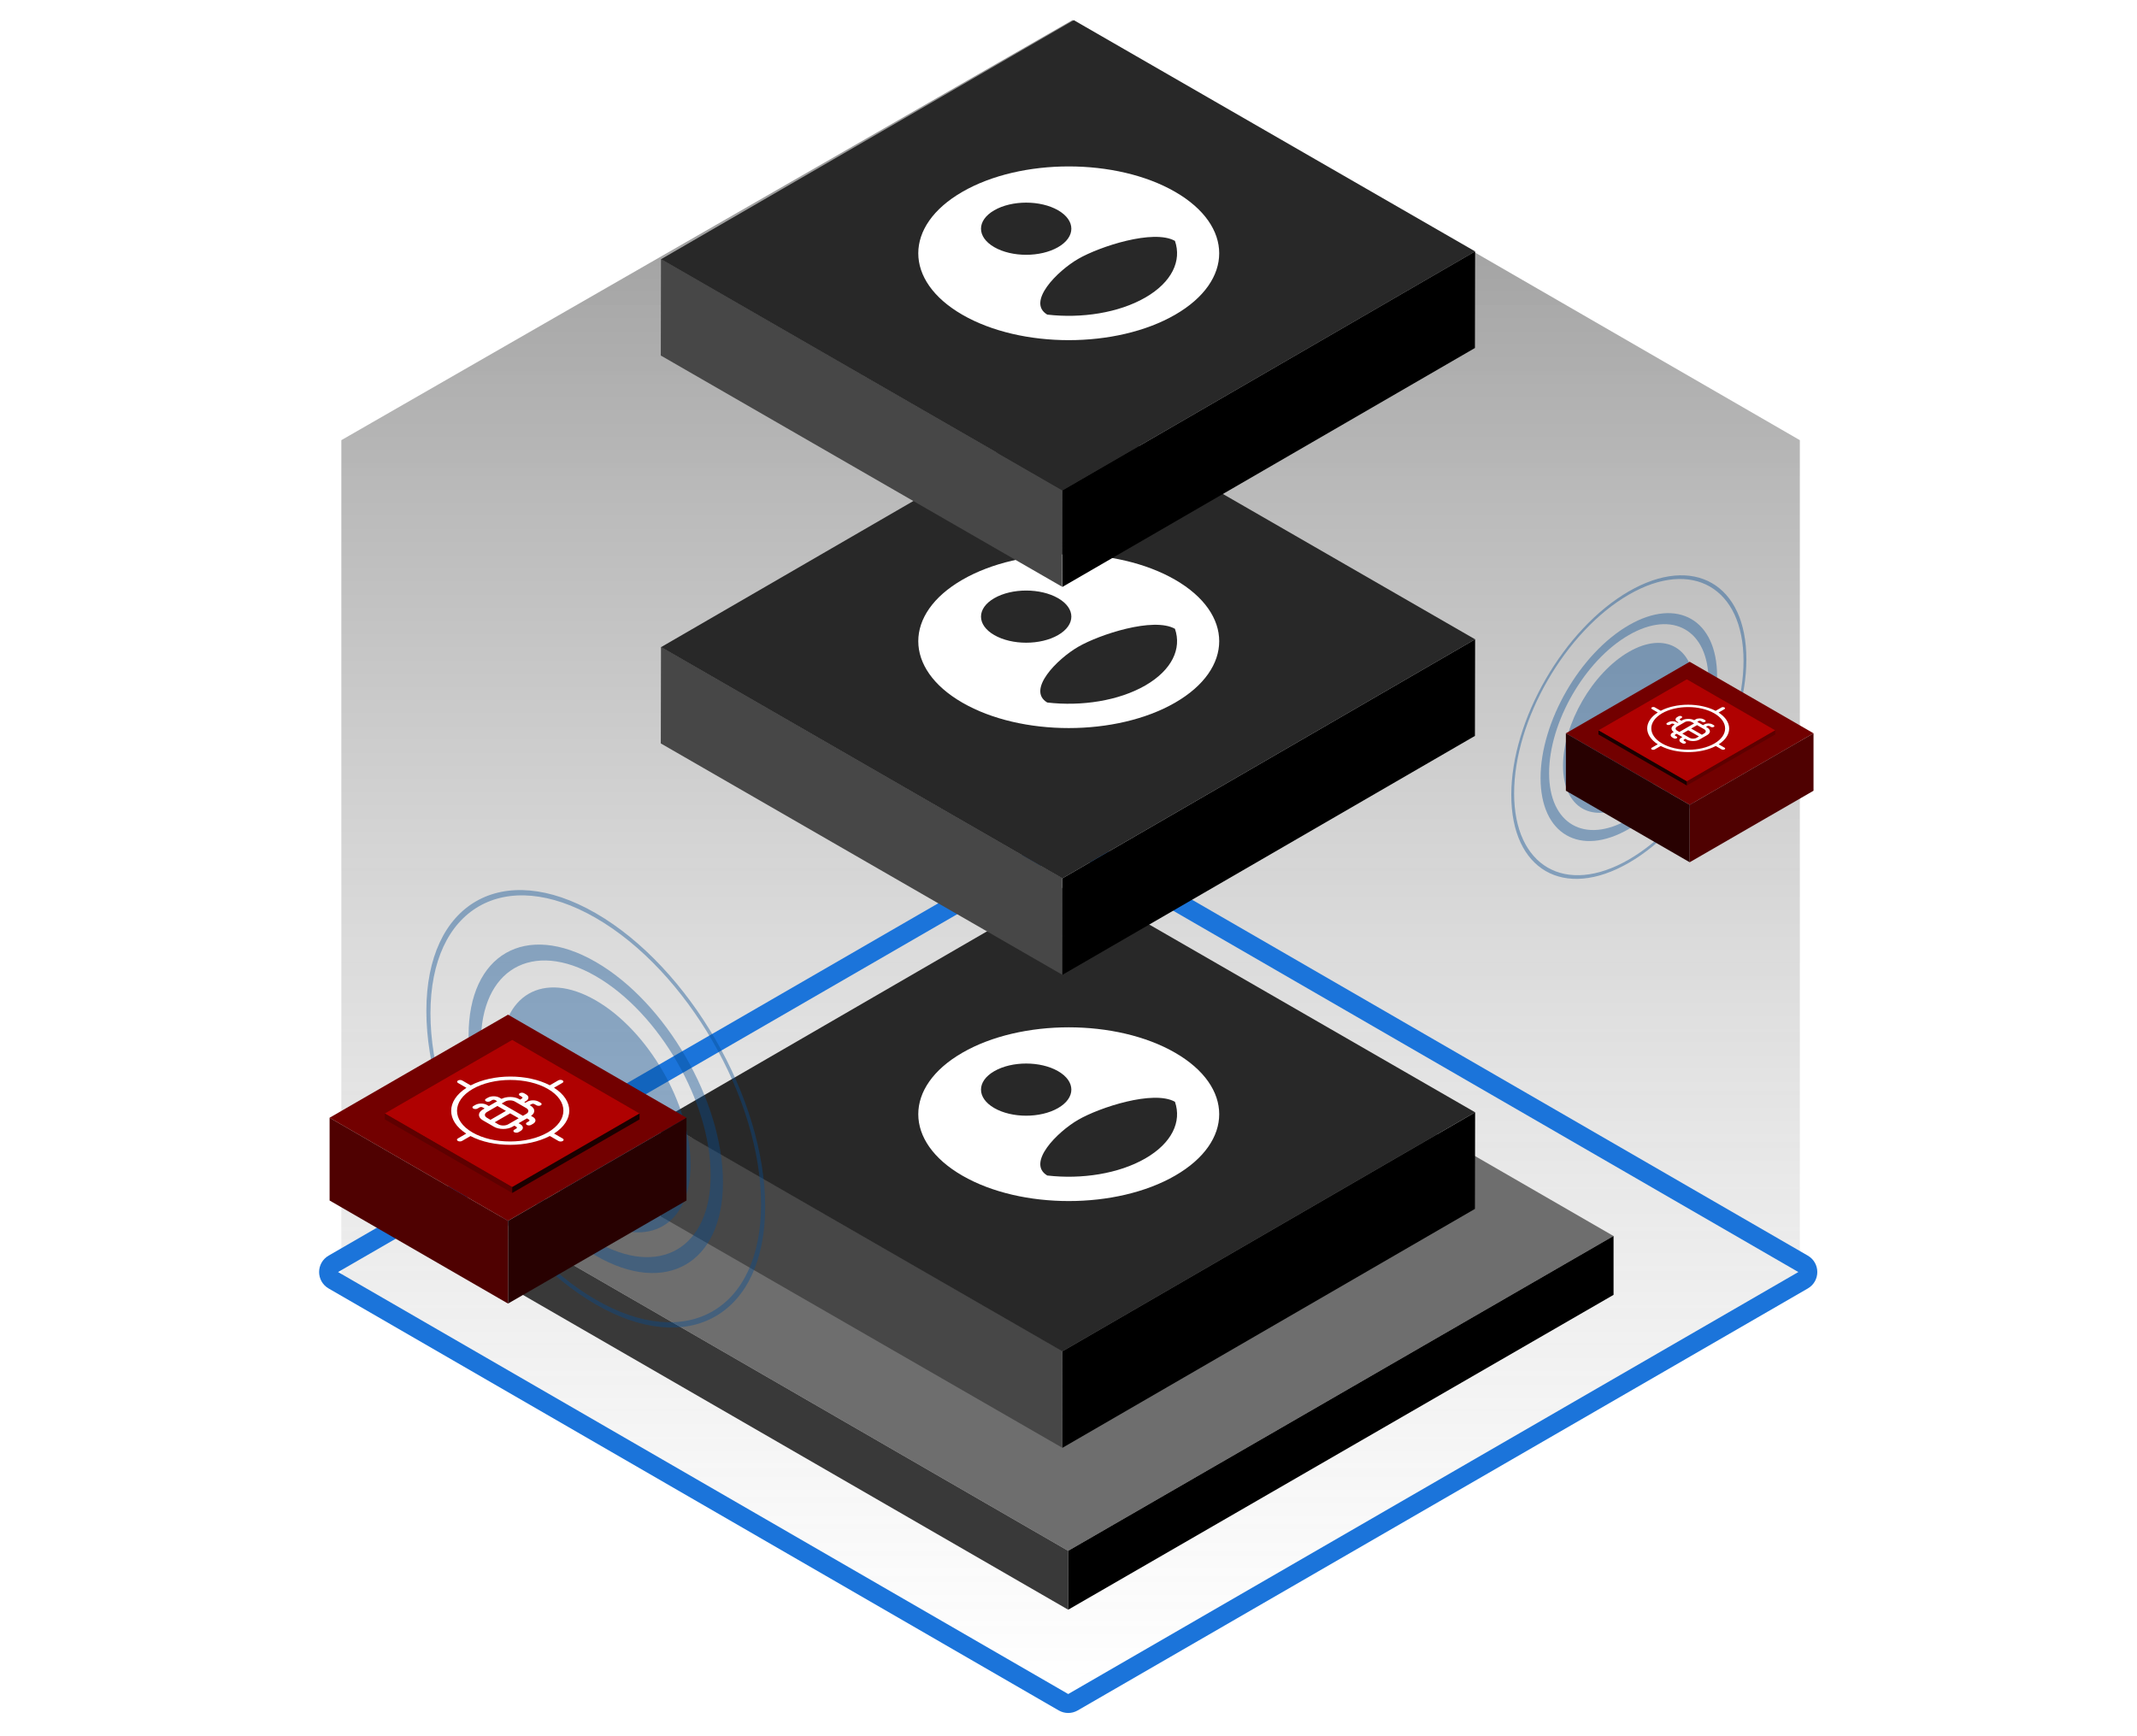 <svg fill="none" height="433" viewBox="0 0 533 433" width="533" xmlns="http://www.w3.org/2000/svg" xmlns:xlink="http://www.w3.org/1999/xlink"><filter id="a" color-interpolation-filters="sRGB" filterUnits="userSpaceOnUse" height="175.674" width="231.519" x="150.632" y="199.647"><feFlood flood-opacity="0" result="BackgroundImageFix"/><feColorMatrix in="SourceAlpha" result="hardAlpha" type="matrix" values="0 0 0 0 0 0 0 0 0 0 0 0 0 0 0 0 0 0 127 0"/><feOffset dy="20.087"/><feGaussianBlur stdDeviation="7.09"/><feComposite in2="hardAlpha" operator="out"/><feColorMatrix type="matrix" values="0 0 0 0 0 0 0 0 0 0 0 0 0 0 0 0 0 0 0.45 0"/><feBlend in2="BackgroundImageFix" mode="normal" result="effect1_dropShadow_1_2034"/><feBlend in="SourceGraphic" in2="effect1_dropShadow_1_2034" mode="normal" result="shape"/></filter><linearGradient id="b" gradientUnits="userSpaceOnUse" x1="267.022" x2="267.022" y1="7.128" y2="425.771"><stop offset="0" stop-color="#1d1d1d"/><stop offset="1" stop-color="#979797" stop-opacity="0"/></linearGradient><clipPath id="c"><path d="m0 0h73.551v73.551h-73.551z" transform="matrix(.866 -.5 .866 .5 202.864 257.825)"/></clipPath><clipPath id="d"><path d="m0 0h73.551v73.551h-73.551z" transform="matrix(.866 -.5 .866 .5 202.864 159.934)"/></clipPath><clipPath id="e"><path d="m0 0h73.551v73.551h-73.551z" transform="matrix(.866 -.5 .866 .5 202.864 63.177)"/></clipPath><path d="m267.5 5 181.406 104.788v211.322l-181.884 104.661-181.885-104.661v-211.322z" fill="url(#b)" fill-opacity=".5"/><path d="m402.431 308.295-136.011 78.526-136.012-78.526 136.012-78.527z" fill="#6e6e6e"/><path d="m449.719 315.239c1.574.91 1.574 3.183 0 4.092l-182.109 105.256c-.732.423-1.633.423-2.365 0l-182.109-105.256c-1.574-.91-1.574-3.182 0-4.092l182.109-105.255c.732-.423 1.633-.423 2.365 0z" stroke="#1b74da" stroke-width="4.726"/><path d="m266.434 386.822-136.012-78.527v14.692l136.012 78.526z" fill="#393939"/><path d="m266.434 386.81 136.011-78.527v14.691l-136.011 78.527z" fill="#000"/><g filter="url(#a)"><path d="m0 0h118.967v24.1h-118.967z" fill="#000" transform="matrix(.865 -.501 -.002 1 265.011 316.951)"/><path d="m0 0h115.604v24.089h-115.604z" fill="#474747" transform="matrix(.866 .499 .002 -1 164.811 283.322)"/><path d="m0 0h119.008v115.581h-119.008z" fill="#282828" transform="matrix(.865 -.501 -.866 -.499 264.975 316.976)"/><g clip-path="url(#c)"><path d="m240.021 242.501c-14.65 8.459-14.65 22.188 0 30.647 14.65 8.458 38.43 8.458 53.08 0 14.651-8.459 14.651-22.188 0-30.647-14.65-8.458-38.43-8.458-53.08 0zm7.962 4.597c4.406-2.543 11.518-2.543 15.924 0 4.406 2.544 4.406 6.651 0 9.194-4.406 2.544-11.518 2.544-15.924 0-4.406-2.543-4.406-6.65 0-9.194zm37.687 21.759c-6.635 3.831-15.898 5.256-24.47 4.26-5.202-3.095 2.442-10.849 7.75-13.913 5.281-3.05 18.737-7.478 24.098-4.475 1.725 4.95-.743 10.297-7.378 14.128z" fill="#fff"/></g></g><path d="m0 0h118.967v24.1h-118.967z" fill="#000" transform="matrix(.865 -.501 -.002 1 265.011 219.061)"/><path d="m0 0h115.604v24.089h-115.604z" fill="#474747" transform="matrix(.866 .499 .002 -1 164.811 185.432)"/><path d="m0 0h119.008v115.581h-119.008z" fill="#282828" transform="matrix(.865 -.501 -.866 -.499 264.976 219.086)"/><g clip-path="url(#d)"><path d="m240.021 144.611c-14.65 8.459-14.65 22.188 0 30.646 14.65 8.459 38.43 8.459 53.08 0 14.651-8.458 14.651-22.187 0-30.646-14.65-8.458-38.43-8.458-53.08 0zm7.962 4.597c4.406-2.543 11.518-2.543 15.924 0 4.406 2.544 4.406 6.651 0 9.194-4.406 2.544-11.518 2.544-15.924 0-4.406-2.543-4.406-6.65 0-9.194zm37.687 21.759c-6.635 3.831-15.898 5.256-24.47 4.26-5.202-3.095 2.442-10.849 7.75-13.913 5.281-3.05 18.737-7.478 24.098-4.475 1.725 4.95-.743 10.297-7.378 14.128z" fill="#fff"/></g><path d="m0 0h118.967v24.1h-118.967z" fill="#000" transform="matrix(.865 -.501 -.002 1 265.011 122.304)"/><path d="m0 0h115.604v24.089h-115.604z" fill="#474747" transform="matrix(.866 .499 .002 -1 164.811 88.675)"/><path d="m0 0h119.008v115.581h-119.008z" fill="#282828" transform="matrix(.865 -.501 -.866 -.499 264.975 122.328)"/><g clip-path="url(#e)"><path d="m240.021 47.854c-14.651 8.458-14.651 22.188 0 30.646 14.65 8.458 38.43 8.458 53.08 0s14.65-22.188 0-30.646-38.43-8.458-53.08 0zm7.962 4.597c4.405-2.544 11.518-2.544 15.924 0 4.405 2.544 4.405 6.65 0 9.194-4.406 2.544-11.519 2.544-15.924 0-4.406-2.544-4.406-6.65 0-9.194zm37.687 21.759c-6.635 3.831-15.898 5.256-24.47 4.26-5.202-3.095 2.441-10.849 7.749-13.913 5.282-3.049 18.738-7.478 24.099-4.474 1.725 4.949-.743 10.297-7.378 14.128z" fill="#fff"/></g><circle cx="27.313" cy="27.313" fill="#054b91" opacity=".4" r="27.313" transform="matrix(.866 .5 -0 1 124.941 235.872)"/><circle cx="18.953" cy="18.953" fill="#054b91" opacity=".4" r="18.953" transform="matrix(-.866 .5 0 1 422.667 153.119)"/><g stroke="#054b91"><circle cx="36.632" cy="36.632" opacity=".4" r="34.859" stroke-width="3.545" transform="matrix(.866 .5 -0 1 116.872 221.622)"/><circle cx="25.419" cy="25.419" opacity=".4" r="24.189" stroke-width="2.46" transform="matrix(-.866 .5 0 1 428.266 143.231)"/><circle cx="48.791" cy="48.791" opacity=".4" r="48.2" stroke-width="1.182" transform="matrix(.866 .5 -0 1 106.341 203.383)"/><circle cx="33.856" cy="33.856" opacity=".4" r="33.446" stroke-width=".82" transform="matrix(-.866 .5 0 1 435.573 130.575)"/></g><path d="m171.218 278.8-44.508 25.711-44.508-25.711 44.508-25.712z" fill="#720000"/><path d="m126.715 304.511-44.507-25.711v20.642l44.507 25.711z" fill="#4f0101"/><path d="m126.715 304.508 44.508-25.712v20.642l-44.508 25.711z" fill="#280101"/><path clip-rule="evenodd" d="m159.511 277.742-31.765 18.351-31.765-18.351 31.765-18.35z" fill="#af0101" fill-rule="evenodd"/><path clip-rule="evenodd" d="m127.75 296.092-.002.001-31.765-18.351v1.471l31.765 18.351.002-.001z" fill="#5e0000" fill-rule="evenodd"/><path clip-rule="evenodd" d="m127.75 296.09 31.765-18.35v1.471l-31.765 18.35z" fill="#1a0000" fill-rule="evenodd"/><path d="m140.302 269.472c.289.167.288.443-.001.61l-2.12 1.227c5.092 3.252 5.063 8.195.01 11.43l2.17 1.253c.289.167.288.443-.001.61s-.767.168-1.055.001l-2.169-1.253c-5.591 2.925-14.16 2.956-19.791.015l-2.1 1.215c-.29.167-.767.168-1.055.001-.288-.166-.288-.442.001-.61l2.101-1.215c-5.042-3.225-5.004-8.184.05-11.419l-2.107-1.216c-.288-.167-.286-.443.002-.61.289-.167.766-.168 1.054-.001l2.106 1.216c5.592-2.923 14.149-2.938 19.73-.026l2.121-1.227c.289-.167.766-.167 1.054-.001zm-3.645 2.142-.008-.005c-5.172-2.988-13.588-2.98-18.77.019-5.182 2.998-5.191 7.865-.019 10.852 5.172 2.988 13.588 2.979 18.77-.02 5.179-2.996 5.19-7.858.027-10.846zm-1.78 3.475c.288.166.287.442-.002.609-.288.167-.765.168-1.054.001l-.511-.295c-.202-.121-.527-.123-.736-.006l-.462.267.199.114c1.219.697 1.246 1.813.133 2.554l.517.298c.783.455.79 1.196.013 1.658l-.512.296c-.29.168-.766.167-1.054.001s-.289-.442 0-.609l.503-.291c.208-.128.205-.321-.006-.444l-.488-.282-2.078 1.202.489.283c.781.458.785 1.199.006 1.661l-.511.296c-.29.167-.767.168-1.055.001-.255-.147-.283-.379-.088-.547v-.012l.592-.343c.21-.127.208-.322-.004-.449l-.485-.279-.456.263c-1.264.737-3.329.745-4.601.015l-2.819-1.628c-1.269-.73-1.272-1.925-.005-2.661l.469-.271-.485-.28c-.218-.122-.556-.123-.777-.002l-.502.291c-.29.167-.767.168-1.055.001-.288-.166-.286-.442.002-.609l.511-.296c.798-.45 2.081-.45 2.873.001l.49.283 2.078-1.202-.487-.282c-.214-.122-.549-.124-.769-.004l-.503.291c-.289.168-.766.168-1.055.001-.288-.166-.286-.442.002-.609l.512-.296c.799-.449 2.079-.447 2.867.006l.52.3c1.27-.638 3.183-.632 4.392.062l.219.127.462-.267c.202-.122.197-.309-.012-.426l-.511-.295c-.288-.167-.286-.442.002-.609.289-.167.766-.168 1.054-.002l.508.293c.787.449.794 1.188.018 1.645l-.467.27.302.175.467-.271c.789-.449 2.067-.445 2.844.01zm-3.602 1.314-2.83-1.635c-.678-.399-1.78-.404-2.472-.011l-.852.492 5.305 3.065.833-.482c.689-.395.697-1.032.016-1.429zm-1.906 2.522-2.125-1.228-3.853 2.229.877.507c.687.4 1.797.401 2.49.003l.014-.008zm-3.179-1.837-2.125-1.228-2.599 1.504c-.696.398-.704 1.039-.018 1.44l.889.514z" fill="#fff"/><path d="m390.556 182.907 30.884 17.841 30.883-17.841-30.883-17.841z" fill="#720000"/><path d="m421.436 200.748 30.883-17.841v14.324l-30.883 17.841z" fill="#4f0101"/><path d="m421.436 200.746-30.884-17.842v14.324l30.884 17.841z" fill="#280101"/><path clip-rule="evenodd" d="m398.678 182.173 22.042 12.734 22.041-12.734-22.041-12.733z" fill="#af0101" fill-rule="evenodd"/><path clip-rule="evenodd" d="m420.717 194.906.001.001 22.042-12.734v1.021l-22.042 12.733h-.001z" fill="#5e0000" fill-rule="evenodd"/><path clip-rule="evenodd" d="m420.717 194.905-22.042-12.734v1.021l22.042 12.733z" fill="#1a0000" fill-rule="evenodd"/><path d="m412.009 176.435c-.2.115-.199.307.001.423l1.471.851c-3.533 2.257-3.513 5.688-.007 7.933l-1.506.87c-.2.116-.199.307.001.423.201.116.532.116.732.001l1.506-.87c3.88 2.03 9.827 2.051 13.734.01l1.458.844c.201.116.532.116.732 0 .2-.115.2-.307-.001-.423l-1.458-.843c3.499-2.239 3.473-5.68-.034-7.925l1.462-.844c.2-.116.198-.307-.002-.423s-.531-.117-.731-.001l-1.462.844c-3.881-2.029-9.819-2.039-13.692-.018l-1.472-.851c-.201-.117-.532-.117-.732-.001zm2.53 1.486.006-.003c3.589-2.074 9.43-2.068 13.026.013s3.602 5.458.013 7.532c-3.589 2.073-9.43 2.067-13.026-.014-3.595-2.08-3.602-5.454-.019-7.528zm1.236 2.412c-.201.115-.2.307.001.422.2.116.531.117.731.001l.355-.204c.14-.084.365-.086.511-.005l.32.186-.138.079c-.846.483-.864 1.258-.092 1.772l-.359.207c-.544.316-.548.83-.009 1.151l.355.205c.201.116.532.116.732.001.2-.116.2-.307 0-.423l-.349-.202c-.145-.088-.143-.222.004-.308l.339-.196 1.442.835-.34.196c-.542.318-.544.832-.004 1.153l.355.205c.201.116.532.116.732.001.177-.102.196-.263.061-.38v-.008l-.411-.238c-.146-.088-.144-.224.003-.312l.336-.194.317.183c.877.512 2.31.517 3.193.011l1.956-1.13c.881-.507.883-1.336.004-1.847l-.325-.188.336-.194c.151-.085.386-.086.539-.002l.349.202c.201.116.532.116.732.001.2-.116.198-.307-.002-.423l-.354-.205c-.554-.313-1.444-.313-1.994 0l-.34.197-1.442-.835.338-.195c.148-.085.381-.086.533-.003l.349.202c.201.116.532.117.732.001.2-.115.199-.307-.001-.423l-.355-.205c-.555-.312-1.443-.31-1.99.004l-.361.208c-.881-.443-2.209-.439-3.048.043l-.152.088-.32-.185c-.141-.084-.137-.214.008-.296l.354-.205c.201-.115.199-.307-.001-.422-.2-.116-.531-.117-.731-.001l-.353.203c-.546.311-.551.824-.012 1.141l.324.188-.21.121-.324-.187c-.548-.312-1.435-.31-1.974.006zm2.499.912 1.964-1.135c.471-.277 1.235-.28 1.716-.008l.591.342-3.682 2.127-.578-.335c-.478-.274-.484-.716-.011-.991zm1.323 1.75 1.475-.852 2.673 1.547-.608.351c-.477.278-1.247.279-1.728.003l-.01-.006zm2.206-1.275 1.475-.852 1.804 1.044c.482.276.488.721.012.999l-.617.357z" fill="#fff"/></svg>